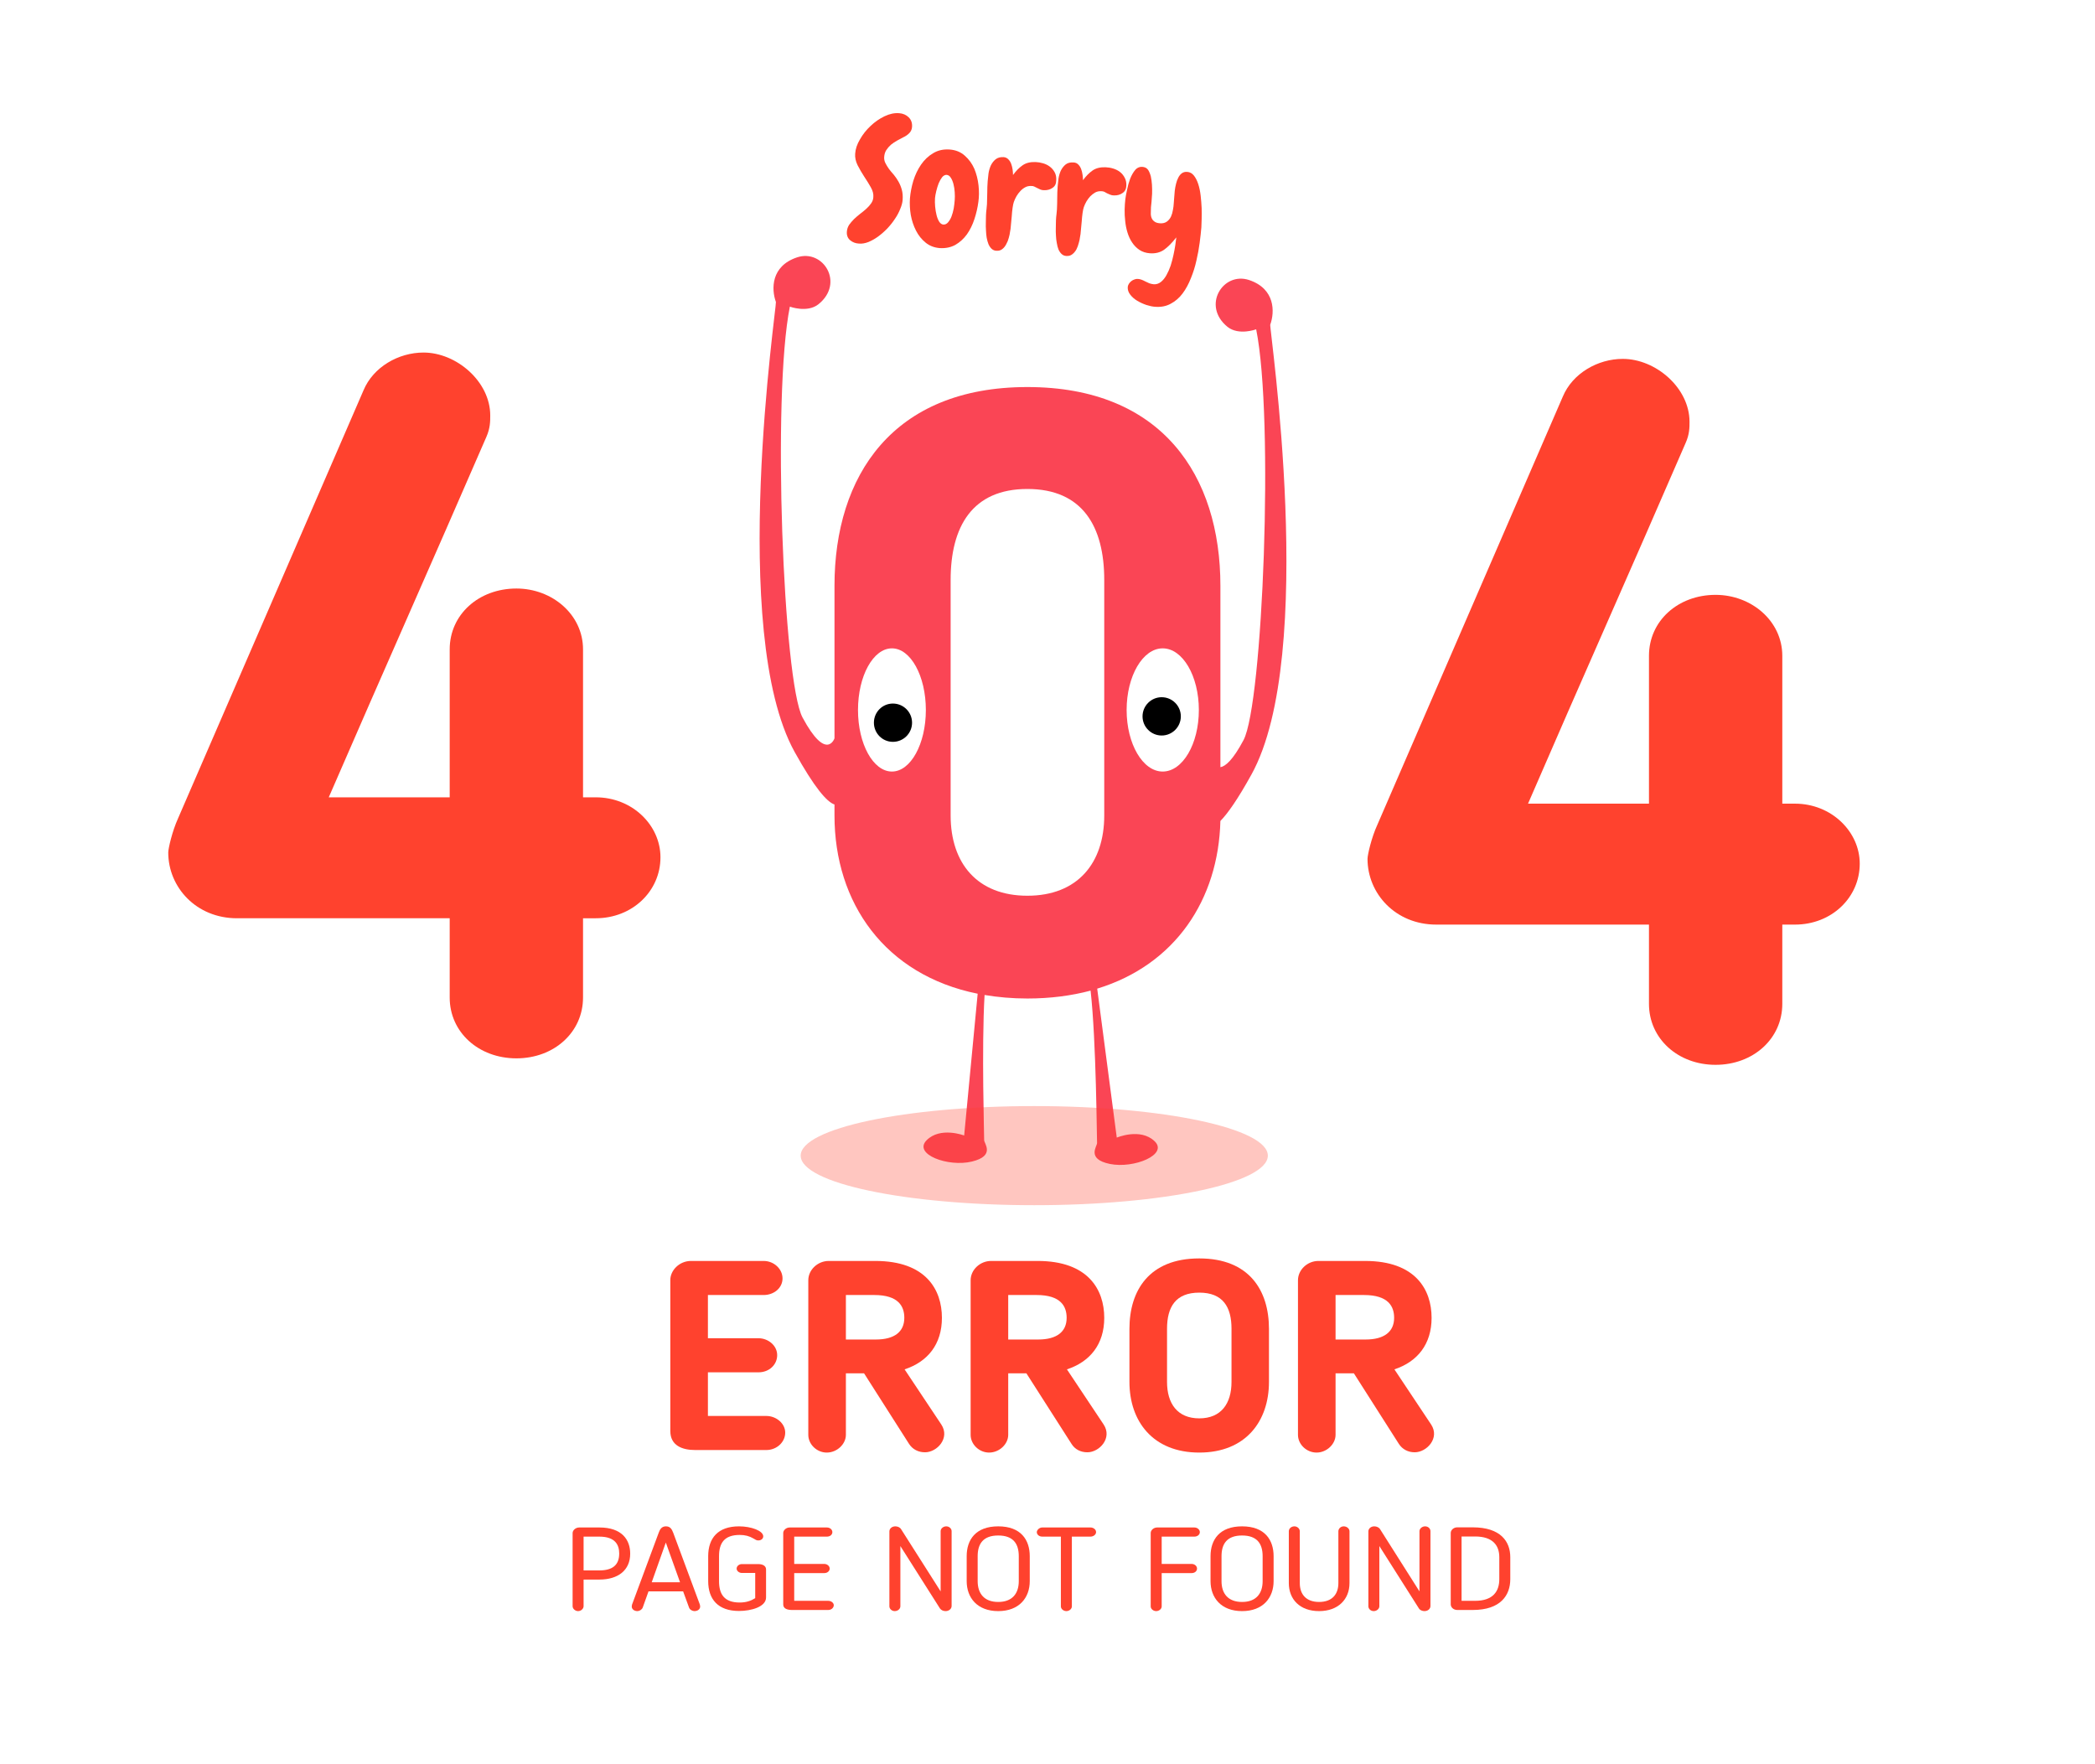 <svg version="1.2" xmlns="http://www.w3.org/2000/svg" viewBox="0 0 1488 1253" width="1488" height="1253">
	<title>19</title>
	<style>
		.s0 { fill: #ffffff } 
		.s1 { fill: #ff422e } 
		.s2 { fill: #fa4555 } 
		.s3 { fill: #000000 } 
		.s4 { opacity: .3;fill: #ff422e } 
	</style>
	<g id="BG">
	</g>
	<g id="character">
		<g id="&lt;Group&gt;">
			<g id="&lt;Group&gt;">
				<path id="&lt;Path&gt;" class="s0" d="m889.4 258.7l-329.9-37 19.1-169.8 329.8 37z"/>
				<filter id="f0">
					<feFlood flood-color="#fa4555" flood-opacity="1" />
					<feBlend mode="normal" in2="SourceGraphic"/>
					<feComposite in2="SourceAlpha" operator="in" />
				</filter>
				<g id="&lt;Group&gt;" filter="url(#f0)">
					<path id="&lt;Compound Path&gt;" class="s1" d="m647.8 90.1q-0.2 2.7-2 4.5-1.8 1.8-4.2 2.9-2.2 1.1-4.5 2.4-2.3 1.3-4.3 2.9-1.9 1.7-3.3 3.8-1.3 2.1-1.5 4.8-0.2 2.4 0.9 4.5 1 2 2.5 4.1 1.5 2 3.4 4.1 1.8 2.2 3.3 4.8 1.5 2.6 2.4 5.8 0.9 3.2 0.6 7.3-0.2 2.9-1.7 6.4-1.4 3.6-3.8 7.1-2.3 3.5-5.4 6.8-3.1 3.2-6.5 5.7-3.3 2.4-6.9 3.9-3.6 1.4-6.8 1.1-3.6-0.2-6.2-2.4-2.6-2.2-2.3-6.1 0.2-2.6 1.6-4.8 1.5-2.1 3.5-4.1 2-1.9 4.3-3.7 2.4-1.8 4.4-3.6 2-1.8 3.4-3.8 1.5-2.1 1.6-4.5 0.3-3.3-1.8-7-2.1-3.7-4.7-7.6-2.6-4-4.7-8.1-2-4.1-1.7-8.1 0.3-5 3.4-10.2 3-5.3 7.5-9.5 4.5-4.3 9.9-6.9 5.4-2.6 10.5-2.2 4 0.3 6.7 2.9 2.7 2.7 2.4 6.8z"/>
					<path id="&lt;Compound Path&gt;" fill-rule="evenodd" class="s1" d="m667.4 176.2q-5.9-0.5-10-3.9-4.2-3.4-6.8-8.5-2.6-5.1-3.7-11.1-1-6-0.6-11.8 0.5-6.1 2.4-12.5 2-6.4 5.5-11.5 3.5-5.1 8.6-8.1 5.1-3.1 11.8-2.6 6.4 0.5 10.7 4.4 4.3 3.8 6.7 9.2 2.3 5.5 3 11.8 0.7 6.3-0.1 11.8-0.8 6.1-2.8 12.2-2 6.1-5.3 10.8-3.4 4.7-8.2 7.5-4.9 2.7-11.2 2.3zm5-52q-1.7-0.1-3.2 1.6-1.4 1.8-2.5 4.4-1 2.6-1.7 5.5-0.7 2.9-0.9 5-0.2 2.8 0.1 6.1 0.3 3.2 1 6 0.7 2.8 1.9 4.7 1.2 1.8 2.9 2 1.9 0.1 3.3-1.5 1.5-1.7 2.5-4.2 1-2.6 1.6-5.8 0.5-3.1 0.7-5.9 0.2-2.5 0-5.6-0.2-3.1-0.9-5.8-0.7-2.7-1.9-4.5-1.1-1.8-2.9-2z"/>
					<path id="&lt;Compound Path&gt;" class="s1" d="m741.6 135.1q-1.6 0-2.7-0.5-1.1-0.5-2.3-1.1-1-0.5-2-1-1-0.5-2.2-0.4-2.4-0.1-4.2 0.9-1.9 1-3.5 2.7-1.5 1.6-2.7 3.6-1.2 2.1-1.9 4.1-0.5 1.4-0.9 4.2-0.4 2.8-0.6 6-0.4 3.3-0.6 6.3-0.2 3-0.6 4.7-0.2 1.9-0.9 4.3-0.6 2.4-1.8 4.5-1.1 2.2-2.8 3.5-1.7 1.4-4.3 1.2-1.9-0.1-3.3-1.4-1.3-1.2-2.2-3.2-0.8-2-1.3-4.6-0.4-2.5-0.5-5.2-0.2-2.8-0.1-5.6 0-2.8 0.1-5.2 0.1-2.5 0.4-4.6 0.2-2 0.3-3.3 0.1-4 0.2-8.1 0-4.2 0.3-8.2 0.2-2.5 0.6-5.6 0.5-3.1 1.7-5.7 1.3-2.6 3.4-4.3 2.2-1.7 5.7-1.5 2 0.2 3.3 1.6 1.3 1.3 2 3.2 0.7 1.9 1 4 0.3 2.1 0.3 3.9 3.1-4.3 6.8-6.9 3.6-2.5 9.2-2.3 2.7 0.1 5.4 0.9 2.7 0.8 4.8 2.4 2.1 1.6 3.4 4 1.3 2.4 1.1 5.6 0 3.7-2.6 5.4-2.5 1.8-6 1.7z"/>
					<path id="&lt;Compound Path&gt;" class="s1" d="m791.3 138.8q-1.6 0-2.7-0.5-1.1-0.5-2.3-1-1-0.6-2-1.1-1-0.4-2.2-0.4-2.3-0.1-4.2 0.9-1.9 1.1-3.5 2.7-1.5 1.6-2.7 3.6-1.2 2.1-1.9 4.1-0.5 1.4-0.9 4.2-0.4 2.8-0.6 6-0.4 3.3-0.6 6.3-0.2 3-0.6 4.7-0.2 1.9-0.9 4.3-0.6 2.4-1.7 4.6-1.2 2.1-2.9 3.4-1.7 1.4-4.3 1.2-1.9-0.1-3.3-1.4-1.3-1.2-2.2-3.2-0.8-2-1.2-4.6-0.5-2.5-0.6-5.2-0.2-2.8-0.1-5.6 0-2.7 0.1-5.2 0.1-2.5 0.4-4.6 0.2-2 0.3-3.3 0.2-4 0.2-8.1 0-4.1 0.3-8.2 0.2-2.5 0.6-5.6 0.5-3.1 1.7-5.7 1.3-2.6 3.4-4.3 2.2-1.7 5.7-1.4 2 0.1 3.3 1.5 1.3 1.3 2 3.2 0.7 1.9 1 4.1 0.3 2.1 0.3 3.8 3.1-4.3 6.8-6.9 3.6-2.5 9.2-2.3 2.8 0.1 5.4 0.9 2.7 0.8 4.8 2.4 2.1 1.6 3.4 4.1 1.3 2.4 1.2 5.5-0.1 3.7-2.7 5.4-2.5 1.8-6 1.7z"/>
					<path id="&lt;Compound Path&gt;" class="s1" d="m820.4 217.9q-2.8-0.2-6.2-1.3-3.5-1.2-6.5-3-3-1.8-4.9-4.3-2-2.5-1.8-5.5 0.1-1.1 0.8-2.2 0.7-1.1 1.7-1.9 1-0.8 2.2-1.2 1.2-0.5 2.5-0.4 1.4 0.1 2.7 0.6 1.3 0.5 2.6 1.2 1.4 0.7 2.8 1.3 1.4 0.5 3.1 0.7 2.8 0.2 5.1-1.6 2.3-1.8 4-4.9 1.7-3 3-6.8 1.2-3.8 2-7.6 0.8-3.7 1.3-7 0.4-3.4 0.7-5.4-4.5 5.8-8.7 8.8-4.2 2.9-10 2.5-4.3-0.3-7.5-2.4-3.1-2.1-5.2-5.3-2.1-3.1-3.3-7.1-1.2-3.9-1.6-8.1-0.5-4.2-0.4-8.2 0.1-4 0.5-7.3 0.3-2.6 1.2-6.6 0.8-4.1 2.2-7.9 1.5-3.8 3.7-6.4 2.3-2.5 5.6-2 2.2 0.3 3.5 2.1 1.2 1.9 1.9 4.6 0.6 2.8 0.8 5.9 0.2 3.2 0.1 6.4-0.2 3.1-0.4 5.7-0.3 2.5-0.4 3.9-0.1 2-0.1 3.9-0.1 2 0.5 3.6 0.6 1.6 2 2.6 1.3 1.1 4 1.3 3 0.2 4.9-1.2 1.8-1.3 2.9-3.5 1-2.2 1.4-4.8 0.5-2.5 0.6-4.8 0.1-1.6 0.3-3.9 0.2-2.4 0.4-4.9 0.3-2.5 0.9-4.9 0.6-2.5 1.6-4.4 1-2 2.5-3.1 1.6-1.2 3.9-1 2.8 0.2 4.7 2.6 1.9 2.4 3.1 6.1 1.2 3.7 1.7 8.2 0.5 4.4 0.7 8.8 0.1 4.3 0 7.9-0.1 3.7-0.2 5.8-0.4 4.8-1.2 10.9-0.8 6.2-2.3 12.6-1.4 6.4-3.9 12.5-2.4 6.2-5.9 10.9-3.5 4.7-8.4 7.3-4.8 2.7-11.2 2.2z"/>
				</g>
			</g>
			<g id="&lt;Group&gt;">
				<path id="&lt;Compound Path&gt;" fill-rule="evenodd" class="s2" d="m888.8 550.2c-9.6 17.4-16.8 27.6-22 32.9-1.4 55.7-31.9 102.1-87.5 119.1l13.9 105.8c0 0 16.7-7.1 26.8 2.5 10.1 9.5-14.6 19.7-31.7 16.2-17-3.5-8.9-12.7-9.1-14.9-0.2-1.9-0.5-71.9-4.6-108.2-13.5 3.6-28.5 5.6-44.9 5.6-10.7 0-20.8-0.9-30.4-2.5-2.2 37.5-0.2 101.2-0.3 103-0.2 2.3 8.3 11.2-8.7 15.3-16.9 4.1-41.9-5.2-32.2-15.1 9.8-9.9 26.7-3.4 26.7-3.4l9.6-100.7c-65.9-13.3-101.7-64.5-101.7-126.6v-7.8c-5.4-1.8-14.2-11.9-28.3-37.3-47.2-85.3-12.6-317.3-13.3-319.6-3.3-9.1-3.6-25.5 15-31.7 18.6-6.2 33.9 18.3 15.2 33.3-7.9 6.3-20.3 1.7-20.3 1.7-12.7 63.3-4.7 266.2 9 291.8 17 31.7 22.7 14.8 22.7 14.8v-108.3c0-78.3 41.5-141.2 137-141.2 95.6 0 137.1 62.9 137.1 141.2v128.8c3.6-0.6 8.9-5.1 16.4-19.2 13.7-25.6 21.8-228.5 9-291.8 0 0-12.3 4.6-20.3-1.7-18.6-15-3.3-39.5 15.3-33.3 18.5 6.2 18.3 22.6 15 31.7-0.8 2.3 33.8 234.3-13.4 319.6zm-104.5-138.3c0-37.9-15.4-64.6-54.6-64.6-39.1 0-54.5 26.7-54.5 64.6v167.3c0 33.9 18.9 57 54.5 57 35.6 0 54.6-23.1 54.6-57z"/>
				<path id="&lt;Path&gt;" class="s0" d="m657.6 504.3c0 24.1-10.8 43.7-24.1 43.7-13.3 0-24.1-19.6-24.1-43.7 0-24.2 10.8-43.8 24.1-43.8 13.3 0 24.1 19.6 24.1 43.8z"/>
				<path id="&lt;Path&gt;" class="s0" d="m851.5 504.3c0 24.1-11.5 43.7-25.7 43.7-14.1 0-25.6-19.6-25.6-43.7 0-24.2 11.5-43.8 25.6-43.8 14.2 0 25.7 19.6 25.7 43.8z"/>
				<path id="&lt;Path&gt;" class="s3" d="m647.8 513.3c0 7.5-6.1 13.6-13.6 13.6-7.5 0-13.5-6.1-13.5-13.6 0-7.5 6-13.6 13.5-13.6 7.5 0 13.6 6.1 13.6 13.6z"/>
				<path id="&lt;Path&gt;" class="s3" d="m838.7 508.8c0 7.5-6.1 13.6-13.6 13.6-7.5 0-13.6-6.1-13.6-13.6 0-7.5 6.1-13.6 13.6-13.6 7.5 0 13.6 6.1 13.6 13.6z"/>
			</g>
			<path id="&lt;Path&gt;" class="s4" d="m900.5 820.8c0 19.5-74.3 35.2-165.9 35.2-91.6 0-165.9-15.7-165.9-35.2 0-19.4 74.3-35.2 165.9-35.2 91.6 0 165.9 15.8 165.9 35.2z"/>
		</g>
	</g>
	<filter id="f1">
		<feFlood flood-color="#fa4555" flood-opacity="1" />
		<feBlend mode="normal" in2="SourceGraphic"/>
		<feComposite in2="SourceAlpha" operator="in" />
	</filter>
	<g id="text" filter="url(#f1)">
		<g id="&lt;Group&gt;">
			<path id="&lt;Compound Path&gt;" class="s1" d="m544.3 1029.9h-50.5c-9.3 0-17.7-3.2-17.7-13.5v-107.3c0-6.7 6.3-13.5 14.7-13.5h51.6c7.3 0 13.4 5.7 13.4 12.4 0 6.8-6.1 11.8-13.4 11.8h-39.6v30.7h36c6.7 0 13.2 5.1 13.2 12 0 6.8-5.7 12.2-13.2 12.2h-36v31h41.5c7.1 0 13.4 5.4 13.4 11.8 0 6.9-6.1 12.4-13.4 12.4z"/>
			<path id="&lt;Compound Path&gt;" fill-rule="evenodd" class="s1" d="m642.5 972.6l26.1 39.2c6.3 9.6-3 19.7-11.6 19.7-4.8 0-8.8-2.1-11.3-5.9l-32-50.2h-12.9v43.7c0 6.6-6.3 12.6-13.6 12.6-7 0-13.1-5.8-13.1-12.6v-109.8c0-7.4 6.7-13.7 14.5-13.7h33.1c35.9 0 47.3 20.4 47.3 40.4 0 18.8-10.1 31.2-26.5 36.6zm-21.5-52.8h-20.2v31.6h21.3c13.2 0 20.2-5.5 20.2-15.4 0-8-4-16.2-21.3-16.2z"/>
			<path id="&lt;Compound Path&gt;" fill-rule="evenodd" class="s1" d="m757.8 972.6l26.1 39.2c6.3 9.6-3 19.7-11.6 19.7-4.8 0-8.8-2.1-11.2-5.9l-32.1-50.2h-12.9v43.7c0 6.6-6.3 12.6-13.6 12.6-7 0-13.1-5.8-13.1-12.6v-109.8c0-7.4 6.7-13.7 14.5-13.7h33.1c35.9 0 47.3 20.4 47.3 40.4 0 18.8-10.1 31.2-26.5 36.6zm-21.5-52.8h-20.2v31.6h21.3c13.2 0 20.2-5.5 20.2-15.4 0-8-4-16.2-21.3-16.2z"/>
			<path id="&lt;Compound Path&gt;" fill-rule="evenodd" class="s1" d="m802.2 981.5v-37.7c0-27.1 13.9-50 49.6-50 35.6 0 49.5 22.9 49.5 50v37.7c0 27.9-16.5 50.2-49.5 50.2-33 0-49.6-22.3-49.6-50.2zm26.7-37.7v37.7c0 15.3 7.3 25.9 22.9 25.9 15.6 0 22.9-10.6 22.9-25.9v-37.7c0-15.5-6.1-25.7-22.9-25.7-16.8 0-22.9 10.2-22.9 25.7z"/>
			<path id="&lt;Compound Path&gt;" fill-rule="evenodd" class="s1" d="m990.4 972.6l26.1 39.2c6.3 9.6-3.1 19.7-11.7 19.7-4.7 0-8.7-2.1-11.2-5.9l-32-50.2h-13v43.7c0 6.6-6.3 12.6-13.5 12.6-7.1 0-13.2-5.8-13.2-12.6v-109.8c0-7.4 6.7-13.7 14.5-13.7h33.2c35.8 0 47.2 20.4 47.2 40.4 0 18.8-10.1 31.2-26.4 36.6zm-21.6-52.8h-20.2v31.6h21.4c13.1 0 20.2-5.5 20.2-15.4 0-8-4-16.2-21.4-16.2z"/>
		</g>
		<g id="&lt;Group&gt;">
			<path id="&lt;Compound Path&gt;" fill-rule="evenodd" class="s1" d="m414.5 1121.9v18.9c0 1.8-1.8 3.5-3.9 3.5-2 0-3.9-1.6-3.9-3.5v-51.9c0-2.1 2.2-4 4.7-4h14.3c16.2 0 21.9 8.9 21.9 18.6 0 11.8-8.6 18.4-21.9 18.4zm0-6.5h11.2c9.3 0 14.1-3.8 14.1-12 0-5.9-2.6-12-14.1-12h-11.2z"/>
			<path id="&lt;Compound Path&gt;" fill-rule="evenodd" class="s1" d="m456.5 1141.8c-0.6 1.5-2.4 2.5-3.7 2.5-2.3 0-4.1-1.3-4.1-3.3 0-0.3 0.1-1 0.2-1.3l19-51.2c0.9-2.5 2.2-4.4 5.1-4.4 2.9 0 4.1 1.8 5.1 4.4l19 51.2c0.1 0.3 0.2 1 0.2 1.3 0 2-1.8 3.3-4.1 3.3-1.4 0-3.3-1-3.8-2.5l-4.2-11.5h-24.6zm6.4-18h20.1l-10.1-28.2z"/>
			<path id="&lt;Compound Path&gt;" class="s1" d="m510.7 1123c0 9.3 3.7 15.2 14.7 15.2 4.6 0 8-1.2 11-3.1v-17.9h-9.5c-1.9 0-3.7-1.4-3.7-3.1 0-1.8 1.8-3.2 3.7-3.2h11.6c3.1 0 5.6 1.2 5.6 3.8v19.9c0 6.7-10.6 9.6-19.2 9.6-15 0-21.9-8.4-21.9-21.2v-17.7c0-12.8 6.9-21.2 21.9-21.2 8.8 0 17.2 3.2 17.2 7.1 0 1.6-1.4 2.9-3.5 2.9-1.4 0-1.9-0.5-3.5-1.4-2.9-1.7-5.9-2.5-9.7-2.5-11 0-14.7 5.8-14.7 15.1z"/>
			<path id="&lt;Compound Path&gt;" class="s1" d="m588.3 1143.5h-25.8c-3.2 0-6.2-0.9-6.2-3.9v-50.8c0-1.9 2-3.9 4.6-3.9h26.4c2.2 0 3.9 1.5 3.9 3.3 0 1.9-1.7 3.2-3.9 3.2h-23.2v19.4h21.4c1.9 0 3.8 1.4 3.8 3.3 0 1.8-1.7 3.2-3.8 3.2h-21.4v19.7h24.2c2 0 3.9 1.4 3.9 3.1 0 1.9-1.8 3.4-3.9 3.4z"/>
			<path id="&lt;Compound Path&gt;" class="s1" d="m667.6 1142.4l-28.1-44.3v42.8c0 1.8-1.8 3.4-4 3.4-2.1 0-3.8-1.6-3.8-3.4v-53.2c0-2 1.8-3.6 4.2-3.6 1.7 0 3.3 0.7 4.1 2l28.1 44.2v-42.8c0-1.8 1.8-3.4 4-3.4 2.1 0 3.8 1.6 3.8 3.4v53.2c0 1.9-1.8 3.6-4.3 3.6-1.6 0-3.2-0.7-4-1.9z"/>
			<path id="&lt;Compound Path&gt;" fill-rule="evenodd" class="s1" d="m686.6 1123v-17.7c0-11.6 6.3-21.2 22.4-21.2 16.1 0 22.4 9.6 22.4 21.2v17.7c0 11.8-7.5 21.3-22.4 21.3-14.9 0-22.4-9.5-22.4-21.3zm7.8-17.7v17.7c0 8.8 4.6 14.8 14.6 14.8 10 0 14.6-6 14.6-14.8v-17.7c0-8.8-3.9-14.7-14.6-14.7-10.7 0-14.6 5.9-14.6 14.7z"/>
			<path id="&lt;Compound Path&gt;" class="s1" d="m753.5 1091.4h-13.2c-2.3 0-3.9-1.5-3.9-3.2 0-1.4 1.7-3.3 3.9-3.3h34.2c2.1 0 4 1.4 4 3.3 0 1.7-1.8 3.2-4 3.2h-13.2v49.6c0 1.7-1.8 3.3-3.9 3.3-2.1 0-3.9-1.6-3.9-3.3z"/>
			<path id="&lt;Compound Path&gt;" class="s1" d="m825.1 1141c0 1.7-1.8 3.3-3.9 3.3-2.1 0-3.9-1.6-3.9-3.3v-52.2c0-1.9 2-3.9 4.6-3.9h26.4c2.1 0 3.9 1.5 3.9 3.3 0 1.9-1.8 3.2-3.9 3.2h-23.2v19.4h21.3c2 0 3.8 1.4 3.8 3.3 0 1.8-1.6 3.2-3.8 3.2h-21.3z"/>
			<path id="&lt;Compound Path&gt;" fill-rule="evenodd" class="s1" d="m859.8 1123v-17.7c0-11.6 6.3-21.2 22.4-21.2 16.1 0 22.4 9.6 22.4 21.2v17.7c0 11.8-7.5 21.3-22.4 21.3-14.9 0-22.4-9.5-22.4-21.3zm7.8-17.7v17.7c0 8.8 4.6 14.8 14.6 14.8 10 0 14.6-6 14.6-14.8v-17.7c0-8.8-3.9-14.7-14.6-14.7-10.7 0-14.6 5.9-14.6 14.7z"/>
			<path id="&lt;Compound Path&gt;" class="s1" d="m936.9 1144.3c-13.8 0-21.5-8.5-21.5-19.9v-36.8c0-2 1.8-3.5 4-3.5 2 0 3.8 1.6 3.8 3.5v36.8c0 7.9 4.4 13.4 13.7 13.4 9.4 0 13.7-5.6 13.7-13.4v-36.8c0-1.8 1.6-3.5 3.8-3.5 2.3 0 4.1 1.7 4.1 3.5v36.8c0 11.5-8 19.9-21.6 19.9z"/>
			<path id="&lt;Compound Path&gt;" class="s1" d="m1007.8 1142.4l-28.1-44.3v42.8c0 1.8-1.9 3.4-4 3.4-2.1 0-3.8-1.6-3.8-3.4v-53.2c0-2 1.8-3.6 4.2-3.6 1.6 0 3.3 0.7 4.1 2l28 44.2v-42.8c0-1.8 1.9-3.4 4-3.4 2.2 0 3.8 1.6 3.8 3.4v53.2c0 1.9-1.7 3.6-4.3 3.6-1.5 0-3.2-0.7-3.9-1.9z"/>
			<path id="&lt;Compound Path&gt;" fill-rule="evenodd" class="s1" d="m1046 1143.5h-11c-2.5 0-4.6-1.8-4.6-4v-50.7c0-2.1 2.1-4 4.6-4h11c19.9 0 26.7 10.1 26.7 21.2v15.6c0 11.3-6.7 21.9-26.7 21.9zm18.9-37.5c0-8.2-4.5-14.7-17.2-14.7h-9.6v45.7h9.6c12.9 0 17.2-6.9 17.2-15.4z"/>
		</g>
		<path id="&lt;Compound Path&gt;" class="s1" d="m414.1 708.5c0 24.7-20.6 43.2-47.3 43.2-26.8 0-47.4-18.5-47.4-43.2v-56.3h-151.1c-28.9 0-48.8-22-48.8-46.7 0-2.8 2.8-15.1 6.9-24.1l131.8-304.2c6.9-16.5 24.8-26.8 42.6-26.8 23.4 0 47.4 20.6 47.4 44.7 0 4.1 0 8.9-2.7 15.1-39.9 92-72.1 164.1-112 256.1h85.9v-105.1c0-24.7 20.6-43.2 47.4-43.2 25.4 0 47.3 18.5 47.3 43.2v105.1h9c26.1 0 46 19.9 46 42.6 0 24-19.9 43.3-46 43.3h-9z"/>
		<path id="&lt;Compound Path&gt;" class="s1" d="m1265.9 713c0 24.7-20.6 43.3-47.4 43.3-26.7 0-47.3-18.6-47.3-43.3v-56.3h-151.1c-28.9 0-48.8-22-48.8-46.7 0-2.8 2.8-15.1 6.9-24l131.8-304.3c6.9-16.5 24.8-26.8 42.6-26.8 23.4 0 47.4 20.6 47.4 44.7 0 4.1 0 8.9-2.8 15.1-39.8 92-72.1 164.1-111.9 256.1h85.9v-105c0-24.8 20.6-43.3 47.3-43.3 25.4 0 47.4 18.5 47.4 43.3v105h9c26 0 46 20 46 42.6 0 24.1-20 43.3-46 43.3h-9z"/>
	</g>
</svg>